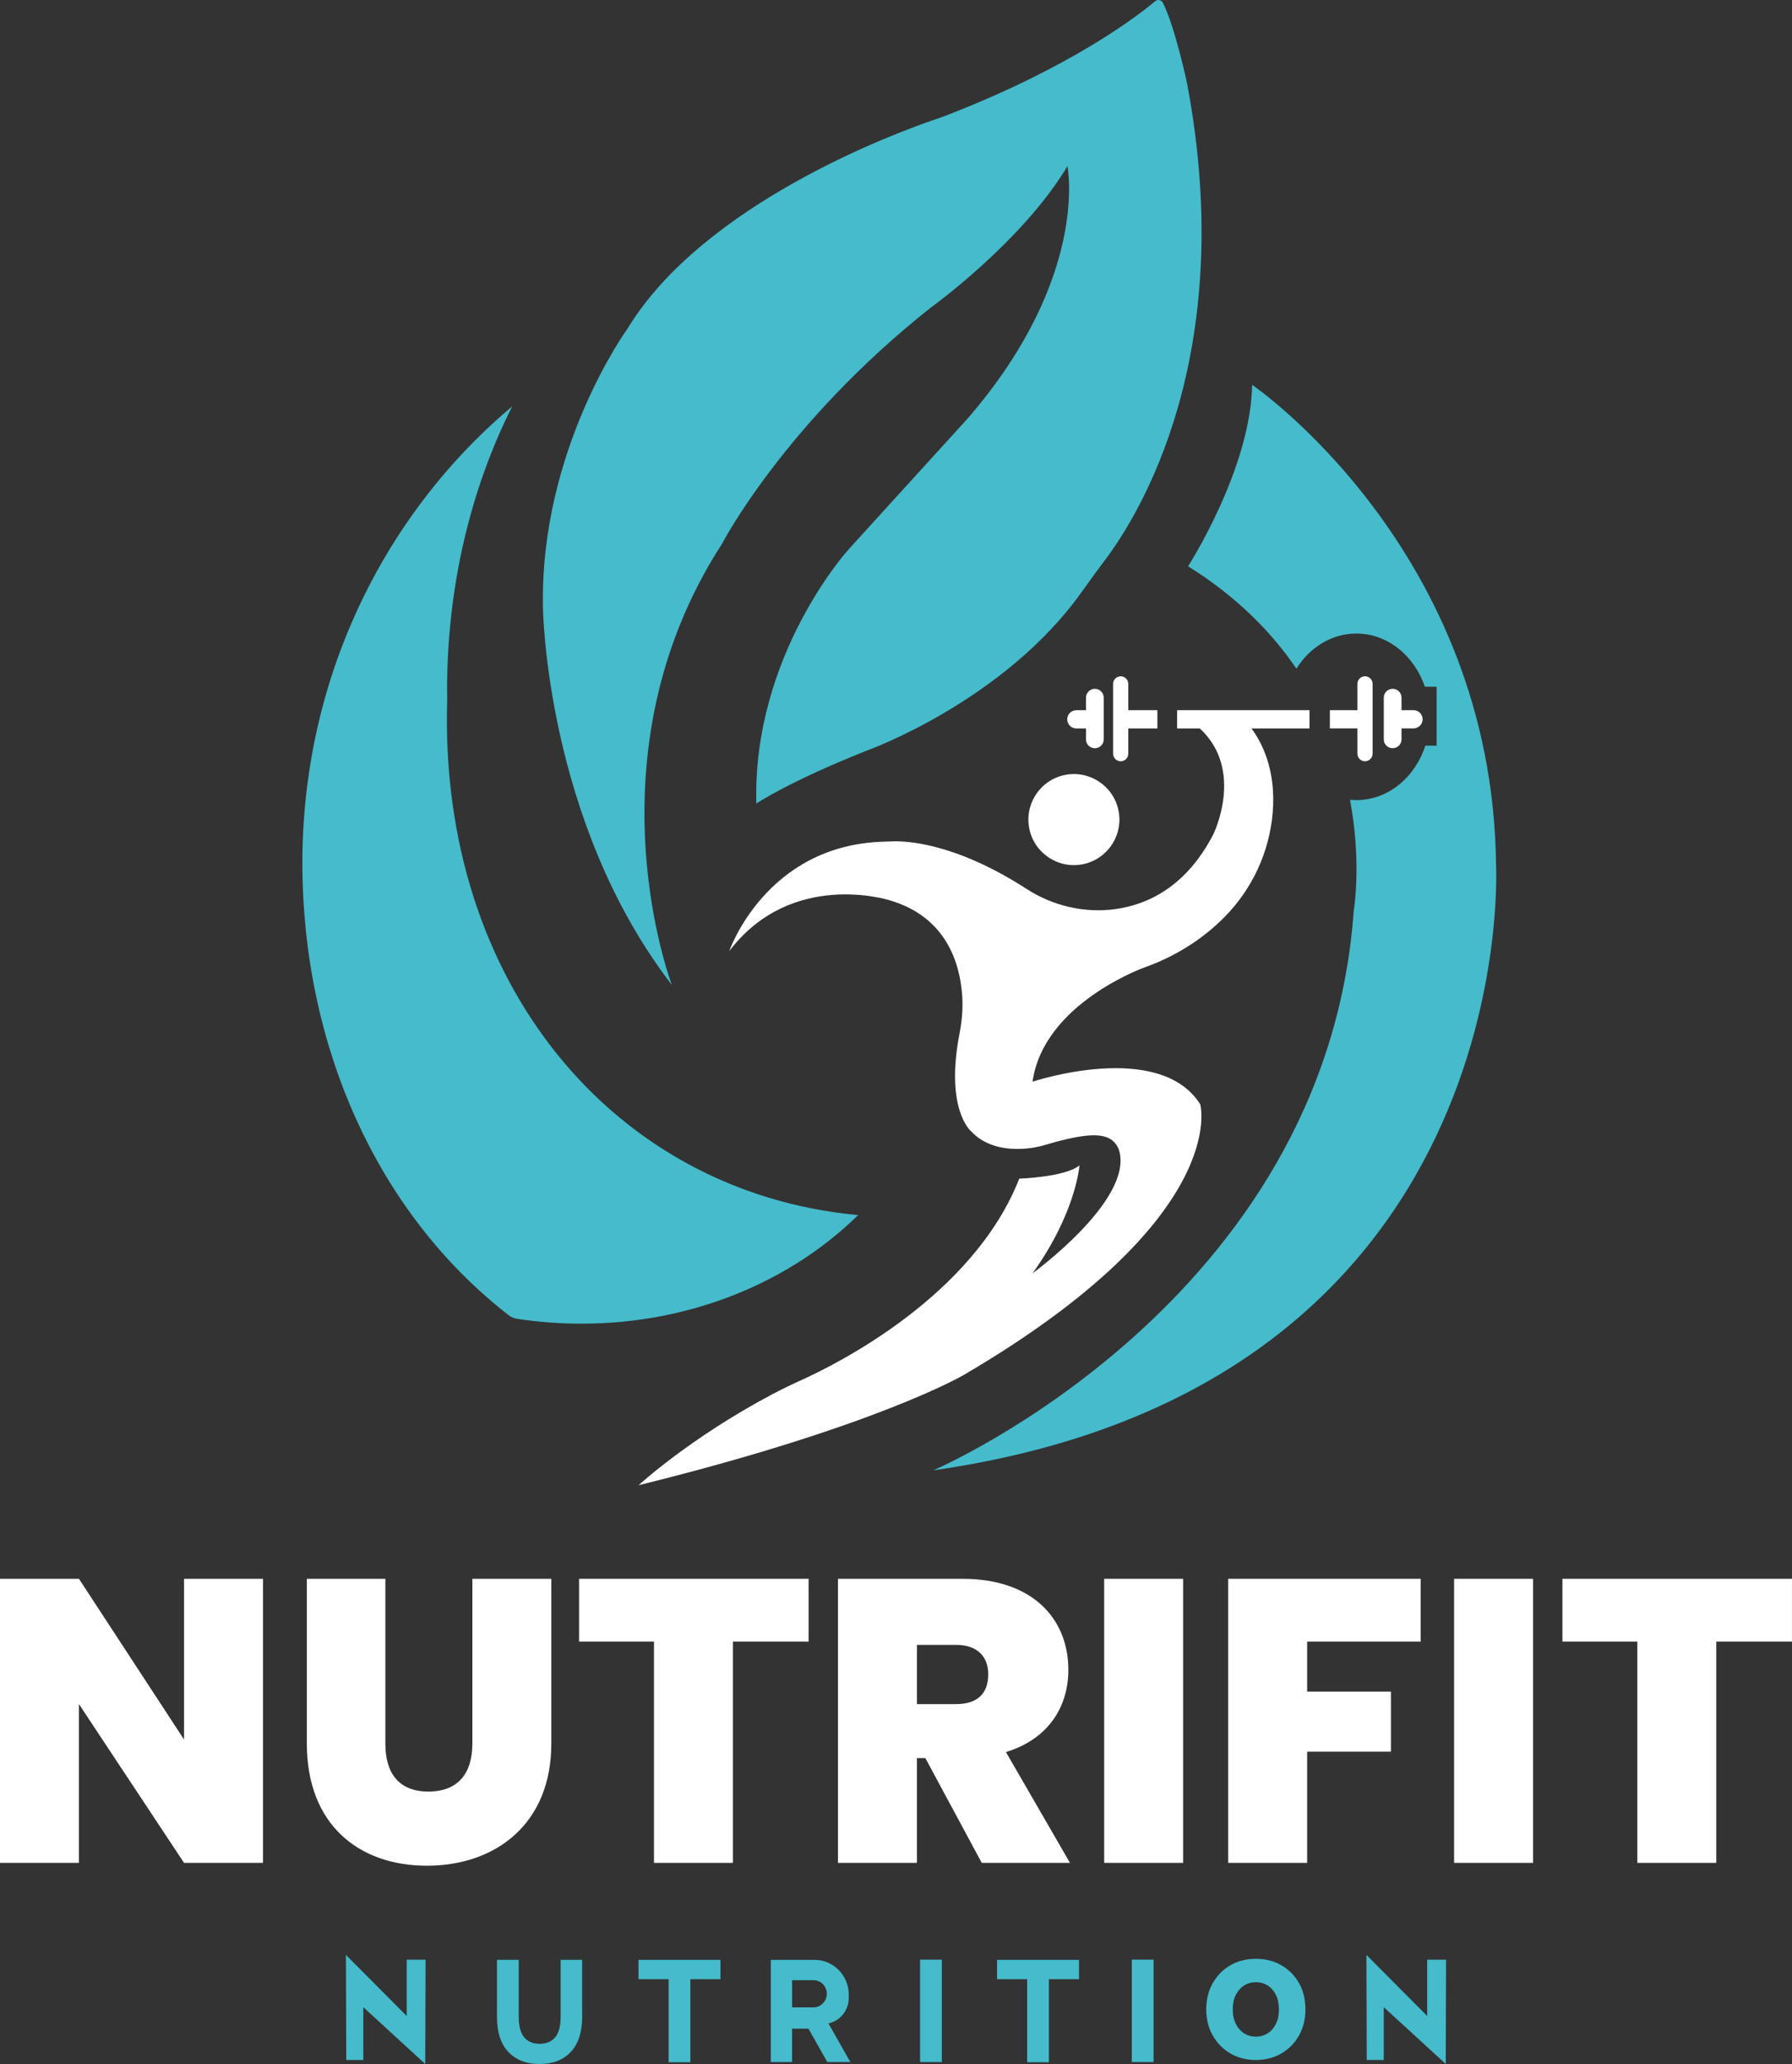<svg id="Capa_2" data-name="Capa 2" data-sanitized-data-name="Capa 2" xmlns="http://www.w3.org/2000/svg" viewBox="0 0 693.51 798.37">
  <rect x="0" y="0" width="693.51" height="798.37" fill="#333333" stroke="none"/>
  <defs>
    <style>
      .cls-1 {
        fill: #fff;
      }

      .cls-2 {
        fill: #45bbcb;
      }
    </style>
  </defs>
  <g id="Capa_1-2" data-name="Capa 1" data-sanitized-data-name="Capa 1">
    <g>
      <path class="cls-2" d="M331.39,469.94c-94.23-9.09-161.59-90.17-158.33-199.03,.04-1.29-.04-2.57-.04-3.87,0-40.48,9.26-78.19,25.2-109.86-42.4,35.61-71.7,87.33-79.26,146.18-1.27,9.9-1.94,20.01-1.94,30.27,0,70.54,28.71,135.41,79.8,175.08,.95,.74,2.08,1.23,3.28,1.41,8.08,1.24,16.39,1.89,24.88,1.89,42.67,0,80.98-16.28,107.2-42.09-.27,0-.53,.04-.8,.01Z"></path>
      <path class="cls-2" d="M260.03,381.01s-33.88-88.33,19.36-170.62c0,0,24.2-46.59,80.77-91.36,0,0,35.39-25.41,52.94-54.75,0,0,8.77,42.96-38.72,97.71l-45.98,50.52s-37.21,40.84-35.7,98.32c0,0,12.4-8.47,42.96-20.57,0,0,53.1-19.04,83.23-61.66,2.82-3.98,5.7-7.92,8.64-11.81,13.36-17.67,51.77-79.45,31.86-184.57,0,0-4.62-21.82-9.37-31.17-.56-1.11-2.01-1.39-2.96-.59-6.57,5.52-31.95,25.18-80.09,43.9-1.75,.68-3.51,1.31-5.28,1.91-13.93,4.73-89.3,32.16-118.9,80.94,0,0-33.88,46.59-32.67,107.69,0,0,.91,82.59,49.91,146.11Z"></path>
      <path class="cls-2" d="M578.97,334.61c-1.21-122.21-94.38-185.75-94.38-185.75-.6,32.67-24.81,70.18-24.81,70.18,18.84,11.74,32.32,25.49,41.94,39.61,5.15-8.22,13.62-13.59,23.2-13.59,12.08,0,22.39,8.54,26.51,20.57h4.55v22.79h-4.37c-4,12.3-14.44,21.07-26.69,21.07-.83,0-1.65-.05-2.46-.13,4.61,24.49,1.45,42.78,1.45,42.78-10.75,151.69-162.75,216.6-162.75,216.6,228.7-32.67,217.81-234.14,217.81-234.14Z"></path>
      <g>
        <circle class="cls-1" cx="415.61" cy="317" r="17.61" transform="translate(-61.71 103.97) rotate(-13.28)"></circle>
        <path class="cls-1" d="M416.55,281.76h3.73v4.24c0,1.89,1.53,3.43,3.43,3.43s3.43-1.53,3.43-3.43v-16.13c0-1.89-1.53-3.43-3.43-3.43s-3.43,1.53-3.43,3.43v4.84h-3.73c-1.95,0-3.53,1.58-3.53,3.53s1.58,3.53,3.53,3.53Z"></path>
        <path class="cls-1" d="M433.71,294.47c1.62,0,2.94-1.32,2.94-2.94v-9.76h11.26v-7.06h-11.26v-10.17c0-1.62-1.32-2.94-2.94-2.94s-2.94,1.32-2.94,2.94v26.99c0,1.62,1.32,2.94,2.94,2.94Z"></path>
        <path class="cls-1" d="M528.26,261.59c-1.62,0-2.94,1.32-2.94,2.94v10.17h-10.66v7.06h10.66v9.76c0,1.62,1.32,2.94,2.94,2.94s2.94-1.32,2.94-2.94v-26.99c0-1.62-1.32-2.94-2.94-2.94Z"></path>
        <path class="cls-1" d="M547.03,274.7h-4.64v-4.84c0-1.89-1.53-3.43-3.43-3.43s-3.43,1.53-3.43,3.43v16.13c0,1.89,1.53,3.43,3.43,3.43s3.43-1.53,3.43-3.43v-4.24h4.64c1.95,0,3.53-1.58,3.53-3.53s-1.58-3.53-3.53-3.53Z"></path>
        <path class="cls-1" d="M455.57,281.76h8.75c17.57,16.2,5.2,41.04,5.2,41.04-10.38,19.97-24.98,27.03-37.75,28.83-12.05,1.69-24.34-1.22-34.55-7.83-28.05-18.13-47.28-18.56-51.9-18.35-1.09,.05-2.18,.08-3.28,.11-45.74,1.28-59.81,42.32-59.81,42.32,24.2-31.76,62.01-19.66,62.01-19.66,22.19,6.45,27.38,24.67,28.16,37.37,.29,4.73-.15,9.48-1.05,14.13-5.69,29.32,4.35,37.74,4.35,37.74,9.98,10.89,27.53,5.75,27.53,5.75,15.13-4.54,21.37-4.7,25.21-3.25,2.32,.88,4.07,2.89,4.73,5.29,5.19,19.15-33.57,47.27-33.57,47.27,16.94-23.6,18.15-41.75,18.15-41.75-5.45,4.54-23.29,5.14-23.29,5.14-17.86,45.45-70.63,71.73-84.21,77.86-3.9,1.76-7.76,3.63-11.54,5.63-31.77,16.84-51.57,35.09-51.57,35.09,91.96-22.69,125.84-42.65,125.84-42.65,103.76-60.8,91.53-104.67,91.53-104.67-15.86-25.11-64.91-8.77-64.91-8.77,4.24-30.25,43.26-44.17,43.26-44.17,13.87-4.92,23.9-12.35,30.88-19.36,10.85-10.88,17.56-25.34,18.81-40.66,1.36-16.72-4.43-27.37-8.25-32.45h22.48v-7.06h-51.23v7.06Z"></path>
      </g>
      <g>
        <path class="cls-2" d="M356.06,797.62v-39.61h8.43v39.61h-8.43Z"></path>
        <path class="cls-2" d="M438.01,797.62v-39.61h8.43v39.61h-8.43Z"></path>
        <path class="cls-2" d="M327.68,795.16l-7.07-12.51c4.49-.94,7.86-4.99,7.86-9.85v-1.24c0-7.44-5.9-13.47-13.19-13.47h-16.97v39.52h8.23v-12.91h6.33l7.3,12.91h8.94s-1.43-2.45-1.43-2.45Zm-12.85-18.7h-8.28v-10.52h8.28c2.84,0,5.15,2.36,5.15,5.26s-2.31,5.26-5.15,5.26Z"></path>
        <polygon class="cls-2" points="157.4 758.04 157.4 779.8 133.87 756.17 134 796.82 140.6 796.82 140.6 776.39 164.57 798.37 164.7 758.04 157.4 758.04"></polygon>
        <polygon class="cls-2" points="552.33 758.04 552.33 779.8 528.81 756.17 528.93 796.82 535.53 796.82 535.53 776.39 559.51 798.37 559.64 758.04 552.33 758.04"></polygon>
        <path class="cls-2" d="M208.82,798.37c-5.17,0-9.2-1.56-12.12-4.7-2.91-3.13-4.37-7.6-4.37-13.41v-22.18h8.42v21.84c0,3.77,.71,6.49,2.13,8.15,1.42,1.66,3.41,2.49,5.98,2.49s4.56-.83,5.98-2.49c1.42-1.66,2.13-4.37,2.13-8.15v-21.84h8.32v22.18c0,5.81-1.46,10.28-4.37,13.41-2.91,3.13-6.95,4.7-12.12,4.7Z"></path>
        <path class="cls-2" d="M258.75,797.69v-32.13h-11.65v-7.47h31.72v7.47h-11.65v32.13h-8.42Z"></path>
        <path class="cls-2" d="M397.51,797.69v-32.13h-11.65v-7.47h31.72v7.47h-11.65v32.13h-8.42Z"></path>
        <path class="cls-2" d="M486.04,796.82c-3.72,0-7.02-.85-9.9-2.54-2.88-1.7-5.15-4.01-6.82-6.96-1.67-2.94-2.5-6.3-2.5-10.07s.83-7.19,2.5-10.14c1.67-2.94,3.94-5.25,6.82-6.92,2.88-1.67,6.18-2.51,9.9-2.51s6.97,.84,9.87,2.51c2.9,1.67,5.17,3.97,6.82,6.89,1.65,2.92,2.47,6.31,2.47,10.17s-.82,7.12-2.47,10.07c-1.65,2.94-3.92,5.26-6.82,6.96-2.9,1.69-6.19,2.54-9.87,2.54Zm0-9.04c1.69,0,3.2-.42,4.55-1.27,1.34-.85,2.4-2.06,3.18-3.64,.78-1.58,1.17-3.45,1.17-5.62s-.39-4.1-1.17-5.65c-.78-1.55-1.84-2.75-3.18-3.6s-2.86-1.27-4.55-1.27-3.2,.42-4.55,1.27c-1.34,.85-2.41,2.05-3.21,3.6-.8,1.55-1.2,3.44-1.2,5.65s.4,4.04,1.2,5.62c.8,1.58,1.87,2.79,3.21,3.64,1.34,.85,2.86,1.27,4.55,1.27Z"></path>
      </g>
      <g>
        <path class="cls-1" d="M101.78,610.69v109.88h-30.55l-40.68-61.41v61.41H0v-109.88H30.55l40.68,62.18v-62.18h30.55Z"></path>
        <path class="cls-1" d="M118.75,610.69h30.39v63.75c0,11.38,5.14,18.55,16.68,18.55s16.99-7.17,16.99-18.55v-63.75h30.55v63.75c0,31.33-21.82,47.23-48.16,47.23s-46.45-15.9-46.45-47.23v-63.75Z"></path>
        <path class="cls-1" d="M224.1,610.69h88.84v24.31h-29.3v85.57h-30.55v-85.57h-28.99v-24.31Z"></path>
        <path class="cls-1" d="M372.47,610.69c27.28,0,40.99,15.59,40.99,35.22,0,14.34-7.8,26.81-24.16,31.8l24.78,42.86h-34.14l-21.82-40.52h-3.27v40.52h-30.55v-109.88h48.16Zm-2.49,25.56h-15.12v22.91h15.12c8.26,0,12.47-4.05,12.47-11.53,0-6.86-4.21-11.38-12.47-11.38Z"></path>
        <path class="cls-1" d="M427.32,610.69h30.55v109.88h-30.55v-109.88Z"></path>
        <path class="cls-1" d="M475.32,610.69h74.5v24.31h-43.95v19.33h32.42v23.22h-32.42v43.02h-30.55v-109.88Z"></path>
        <path class="cls-1" d="M562.74,610.69h30.55v109.88h-30.55v-109.88Z"></path>
        <path class="cls-1" d="M604.66,610.69h88.84v24.31h-29.3v85.57h-30.55v-85.57h-28.99v-24.31Z"></path>
      </g>
    </g>
  </g>
</svg>